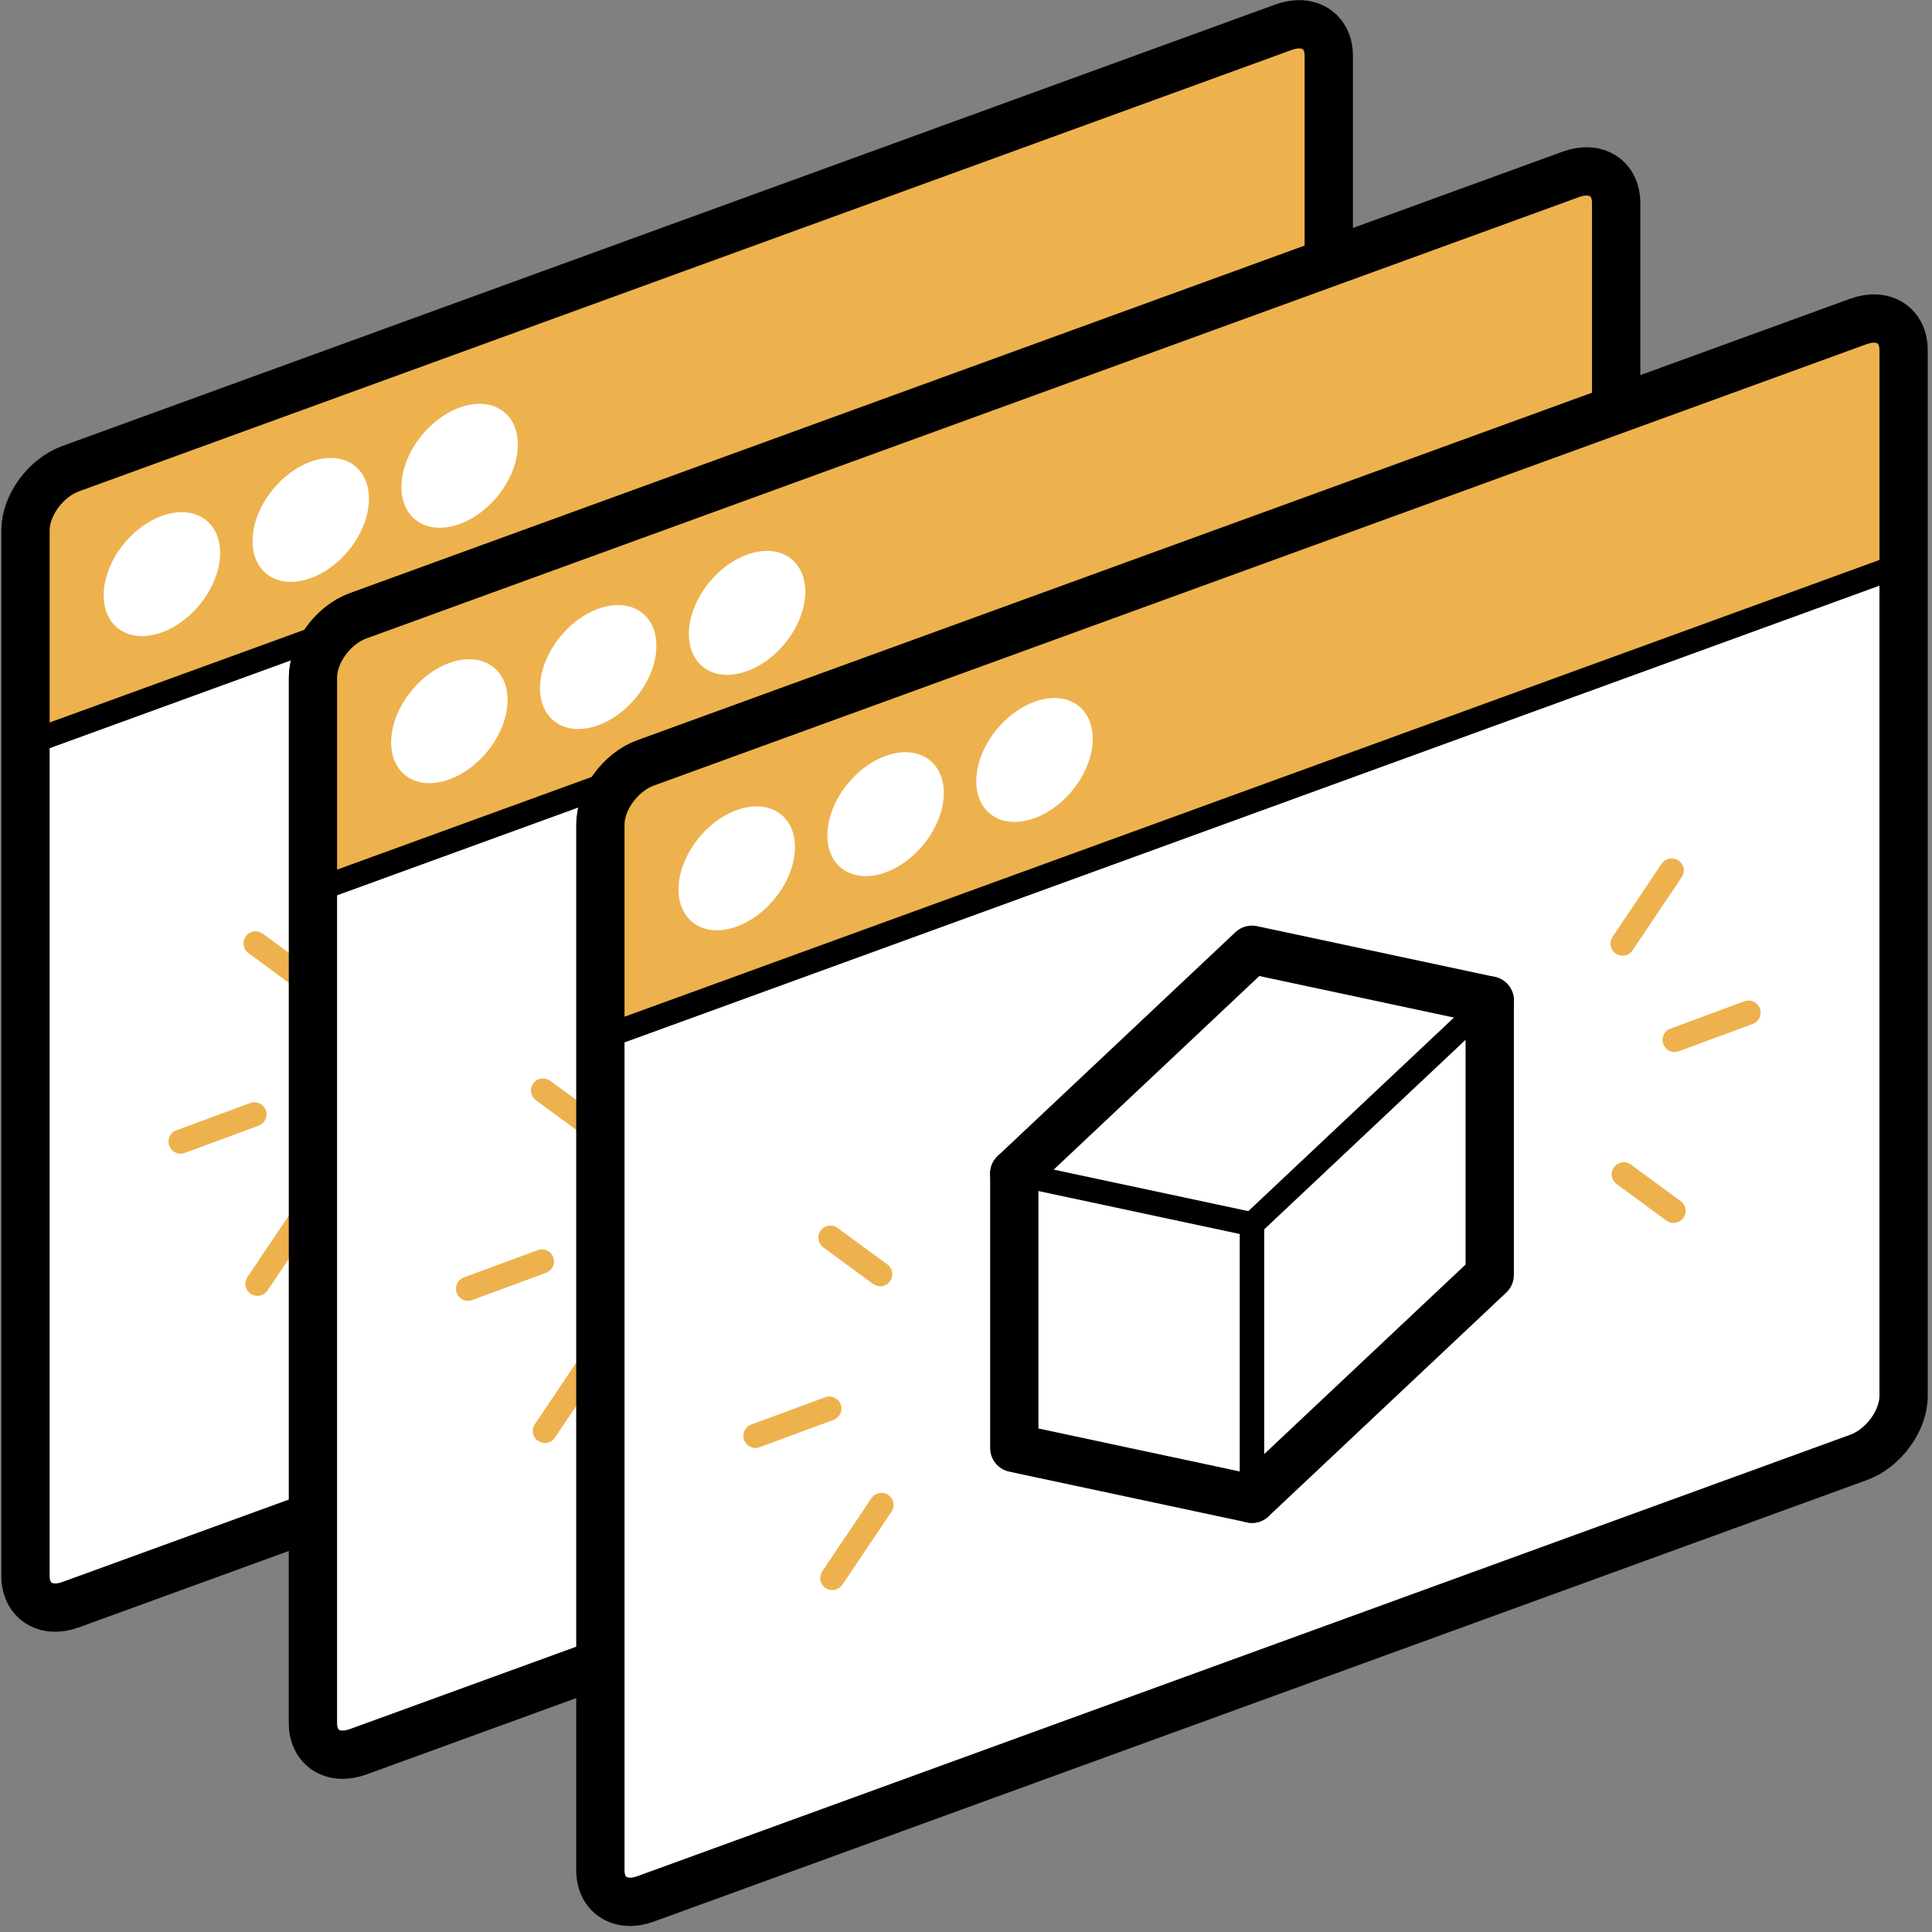 <svg xmlns="http://www.w3.org/2000/svg" id="CONTENT" viewBox="0 0 400 400"><rect x="0" y="0" width="400" height="400" fill="#808080" stroke="none"/><defs><style>      .cls-1 {        fill: #edb24d;      }      .cls-1, .cls-2, .cls-3 {        stroke-width: 5px;      }      .cls-1, .cls-2, .cls-3, .cls-4 {        stroke-linecap: round;        stroke-linejoin: round;      }      .cls-1, .cls-3, .cls-4, .cls-5 {        stroke: #000;      }      .cls-6, .cls-5 {        fill: #fff;      }      .cls-2 {        stroke: #edb24d;      }      .cls-2, .cls-3, .cls-4 {        fill: none;      }      .cls-4 {        stroke-width: 10px;      }      .cls-5 {        stroke-miterlimit: 10;      }    </style></defs><g><path class="cls-5" d="m265.76,240.83L14.63,332.23c-5.16,1.88-9.35-.78-9.35-5.94V109.78c0-5.16,4.18-10.87,9.35-12.75L265.76,5.63c5.16-1.88,9.35.78,9.35,5.94v216.51c0,5.16-4.18,10.87-9.35,12.75Z"></path><path class="cls-1" d="m267.93,4.84L13.9,97.3c-5.17,1.88-8.61,6.79-8.61,12.29v44.47L275.1,55.86V9.86c0-3.71-3.69-6.29-7.17-5.02Z"></path><ellipse class="cls-6" cx="33.52" cy="118.87" rx="14.44" ry="10.06" transform="translate(-79.23 68.45) rotate(-50.16)"></ellipse><ellipse class="cls-6" cx="64.34" cy="107.65" rx="14.44" ry="10.06" transform="translate(-59.54 88.08) rotate(-50.16)"></ellipse><ellipse class="cls-6" cx="95.16" cy="96.44" rx="14.44" ry="10.06" transform="translate(-39.85 107.72) rotate(-50.16)"></ellipse><g><g><polyline class="cls-3" points="90.98 182.05 140.19 192.55 140.19 249.38"></polyline><polyline class="cls-4" points="140.19 249.38 90.98 238.88 90.98 182.05"></polyline><polyline class="cls-4" points="189.41 146.22 189.41 203.05 140.19 249.38"></polyline><polyline class="cls-3" points="140.19 249.38 140.19 192.55 189.41 146.22"></polyline><polyline class="cls-4" points="90.98 182.05 140.19 135.72 189.41 146.22"></polyline></g><g><line class="cls-2" x1="227.69" y1="154.39" x2="243" y2="148.73"></line><line class="cls-2" x1="216.91" y1="134.44" x2="227.09" y2="119.3"></line><line class="cls-2" x1="217.17" y1="182.21" x2="227.47" y2="189.78"></line></g><g><line class="cls-2" x1="52.69" y1="230.71" x2="37.39" y2="236.36"></line><line class="cls-2" x1="63.48" y1="250.66" x2="53.3" y2="265.8"></line><line class="cls-2" x1="63.22" y1="202.89" x2="52.92" y2="195.32"></line></g></g><path class="cls-4" d="m265.76,240.83L14.63,332.23c-5.16,1.88-9.35-.78-9.35-5.94V109.78c0-5.16,4.18-10.87,9.35-12.75L265.76,5.63c5.16-1.88,9.35.78,9.35,5.94v216.51c0,5.16-4.18,10.87-9.35,12.75Z"></path></g><g><path class="cls-5" d="m325.26,271.29l-251.12,91.4c-5.16,1.88-9.35-.78-9.35-5.94v-216.51c0-5.16,4.18-10.87,9.35-12.75l251.12-91.4c5.16-1.88,9.35.78,9.35,5.94v216.51c0,5.16-4.18,10.87-9.35,12.75Z"></path><path class="cls-1" d="m327.44,35.3L73.41,127.76c-5.17,1.88-8.61,6.79-8.61,12.29v44.47l269.81-98.2v-46c0-3.71-3.69-6.29-7.17-5.02Z"></path><ellipse class="cls-6" cx="93.03" cy="149.33" rx="14.44" ry="10.06" transform="translate(-81.23 125.08) rotate(-50.16)"></ellipse><ellipse class="cls-6" cx="123.85" cy="138.11" rx="14.44" ry="10.06" transform="translate(-61.54 144.72) rotate(-50.16)"></ellipse><ellipse class="cls-6" cx="154.67" cy="126.9" rx="14.44" ry="10.06" transform="translate(-41.85 164.35) rotate(-50.16)"></ellipse><g><g><polyline class="cls-3" points="150.49 212.51 199.7 223.01 199.7 279.84"></polyline><polyline class="cls-4" points="199.7 279.84 150.49 269.34 150.49 212.51"></polyline><polyline class="cls-4" points="248.92 176.68 248.92 233.51 199.7 279.84"></polyline><polyline class="cls-3" points="199.7 279.84 199.7 223.01 248.92 176.68"></polyline><polyline class="cls-4" points="150.49 212.51 199.7 166.18 248.92 176.68"></polyline></g><g><line class="cls-2" x1="287.2" y1="184.85" x2="302.51" y2="179.19"></line><line class="cls-2" x1="276.42" y1="164.9" x2="286.6" y2="149.76"></line><line class="cls-2" x1="276.68" y1="212.67" x2="286.98" y2="220.24"></line></g><g><line class="cls-2" x1="112.2" y1="261.17" x2="96.9" y2="266.82"></line><line class="cls-2" x1="122.99" y1="281.12" x2="112.81" y2="296.26"></line><line class="cls-2" x1="122.73" y1="233.35" x2="112.43" y2="225.78"></line></g></g><path class="cls-4" d="m325.26,271.29l-251.12,91.4c-5.16,1.88-9.35-.78-9.35-5.94v-216.51c0-5.16,4.18-10.87,9.35-12.75l251.12-91.4c5.16-1.88,9.35.78,9.35,5.94v216.51c0,5.16-4.18,10.87-9.35,12.75Z"></path></g><g><path class="cls-5" d="m384.77,301.75l-251.12,91.4c-5.16,1.88-9.35-.78-9.35-5.94v-216.51c0-5.16,4.18-10.87,9.35-12.75l251.12-91.4c5.16-1.88,9.35.78,9.35,5.94v216.51c0,5.16-4.18,10.87-9.35,12.75Z"></path><path class="cls-1" d="m386.95,65.76l-254.04,92.46c-5.17,1.88-8.61,6.79-8.61,12.29v44.47l269.81-98.2v-46c0-3.71-3.69-6.29-7.17-5.02Z"></path><ellipse class="cls-6" cx="152.54" cy="179.79" rx="14.44" ry="10.06" transform="translate(-83.24 181.72) rotate(-50.16)"></ellipse><ellipse class="cls-6" cx="183.36" cy="168.57" rx="14.44" ry="10.06" transform="translate(-63.55 201.36) rotate(-50.16)"></ellipse><ellipse class="cls-6" cx="214.18" cy="157.36" rx="14.44" ry="10.06" transform="translate(-43.86 220.99) rotate(-50.16)"></ellipse><g><g><polyline class="cls-3" points="210 242.97 259.21 253.47 259.21 310.3"></polyline><polyline class="cls-4" points="259.21 310.3 210 299.8 210 242.97"></polyline><polyline class="cls-4" points="308.43 207.14 308.43 263.97 259.21 310.3"></polyline><polyline class="cls-3" points="259.21 310.3 259.21 253.47 308.43 207.14"></polyline><polyline class="cls-4" points="210 242.97 259.21 196.64 308.43 207.14"></polyline></g><g><line class="cls-2" x1="346.71" y1="215.31" x2="362.02" y2="209.65"></line><line class="cls-2" x1="335.93" y1="195.36" x2="346.11" y2="180.22"></line><line class="cls-2" x1="336.19" y1="243.13" x2="346.49" y2="250.7"></line></g><g><line class="cls-2" x1="171.71" y1="291.63" x2="156.41" y2="297.28"></line><line class="cls-2" x1="182.5" y1="311.58" x2="172.32" y2="326.72"></line><line class="cls-2" x1="182.24" y1="263.81" x2="171.93" y2="256.24"></line></g></g><path class="cls-4" d="m384.77,301.75l-251.12,91.4c-5.16,1.88-9.35-.78-9.35-5.94v-216.51c0-5.16,4.18-10.87,9.35-12.75l251.12-91.4c5.16-1.88,9.35.78,9.35,5.94v216.51c0,5.16-4.18,10.87-9.35,12.75Z"></path></g></svg>